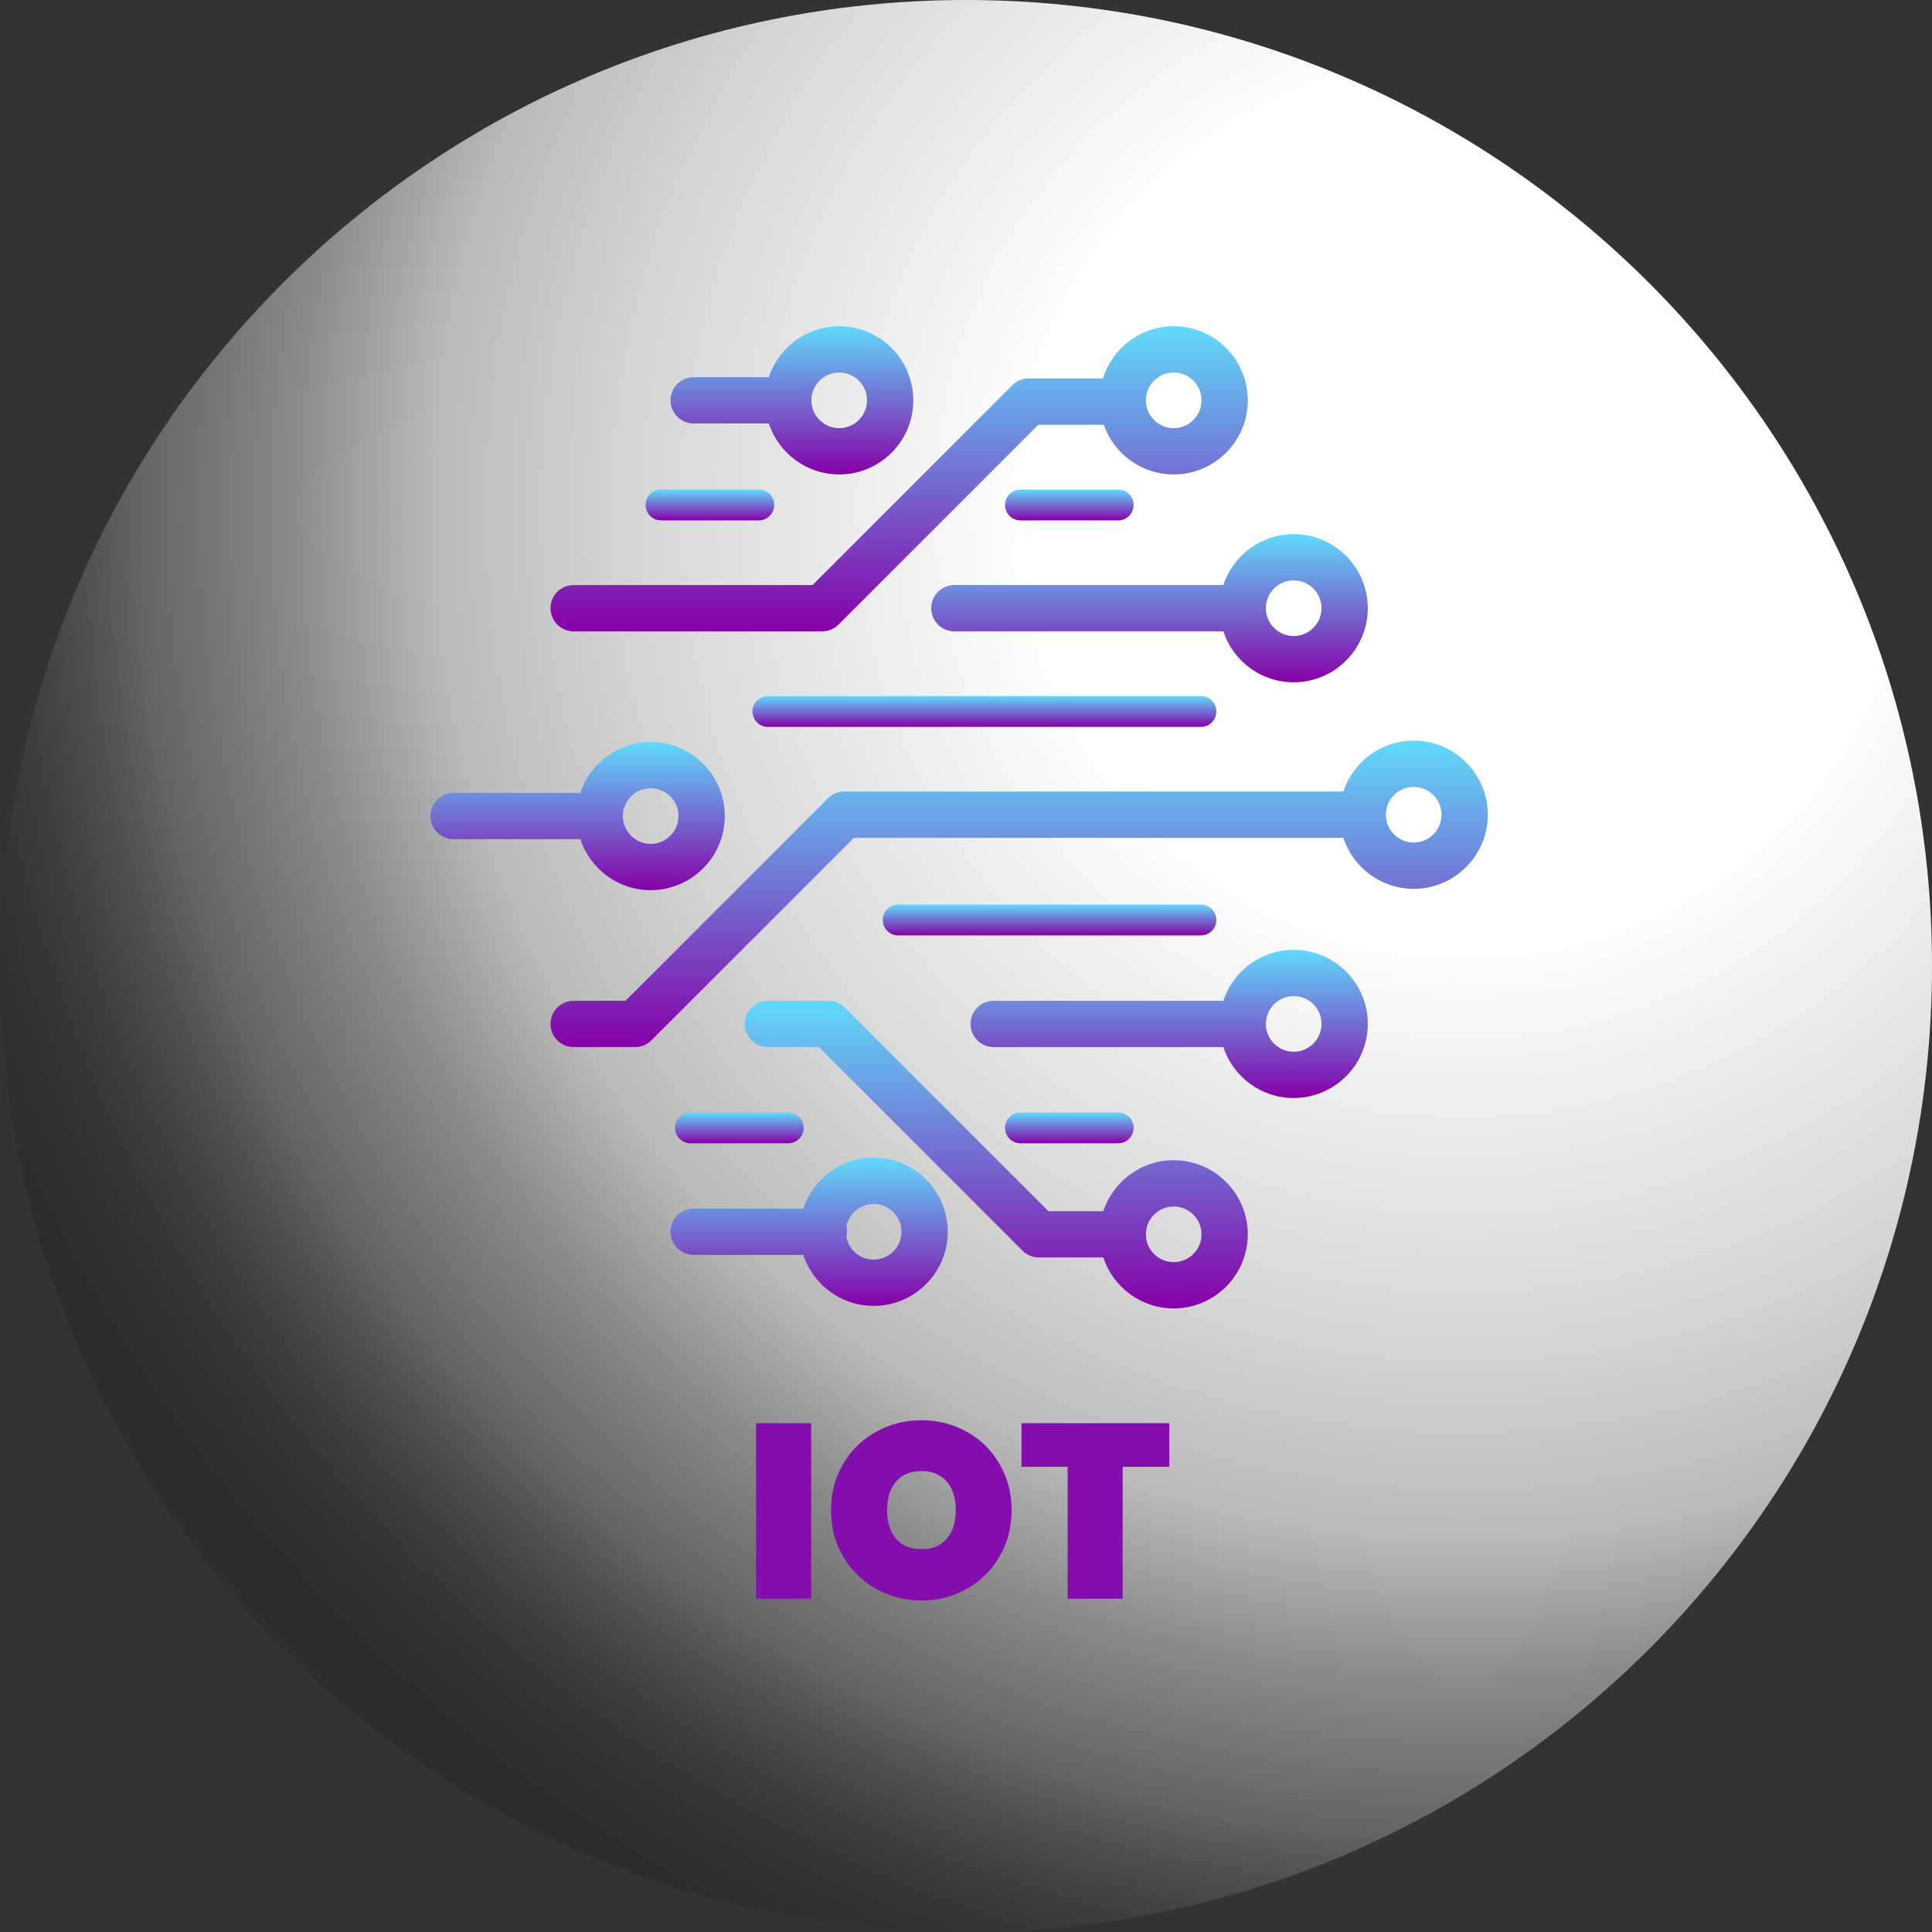 <svg width="92" height="92" viewBox="0 0 92 92" fill="none" xmlns="http://www.w3.org/2000/svg">
<rect x="0" y="0" width="92" height="92" fill="#333333" stroke="none"/>
<g clip-path="url(#clip0_3326_6262)">
<circle cx="43.781" cy="45.772" r="49" fill="url(#paint0_radial_3326_6262)"/>
<path d="M38.625 67.772V76.132H36.004V67.772H38.625ZM43.883 76.215C43.096 76.215 42.372 76.029 41.711 75.659C41.057 75.29 40.538 74.778 40.152 74.124C39.766 73.471 39.573 72.735 39.573 71.916C39.573 71.098 39.766 70.362 40.152 69.708C40.538 69.055 41.057 68.547 41.711 68.185C42.372 67.815 43.096 67.63 43.883 67.63C44.67 67.63 45.391 67.815 46.044 68.185C46.697 68.547 47.213 69.055 47.591 69.708C47.977 70.362 48.17 71.098 48.17 71.916C48.17 72.735 47.977 73.471 47.591 74.124C47.213 74.778 46.694 75.29 46.032 75.659C45.379 76.029 44.663 76.215 43.883 76.215ZM43.883 73.77C44.403 73.77 44.804 73.605 45.088 73.274C45.371 72.936 45.513 72.483 45.513 71.916C45.513 71.342 45.371 70.889 45.088 70.558C44.804 70.22 44.403 70.051 43.883 70.051C43.356 70.051 42.95 70.22 42.667 70.558C42.383 70.889 42.242 71.342 42.242 71.916C42.242 72.483 42.383 72.936 42.667 73.274C42.95 73.605 43.356 73.77 43.883 73.77ZM55.681 67.772V69.85H53.461V76.132H50.839V69.85H48.643V67.772H55.681Z" fill="#840DAD"/>
<path d="M55.89 55.249C54.329 55.249 53.002 56.268 52.538 57.676H49.926L40.23 47.979C40.023 47.772 39.743 47.656 39.451 47.656H36.565C35.957 47.656 35.463 48.15 35.463 48.758C35.463 49.367 35.956 49.86 36.565 49.86H38.995L48.691 59.556C48.898 59.763 49.178 59.879 49.47 59.879H52.538C53.002 61.287 54.329 62.306 55.89 62.306C57.836 62.306 59.418 60.723 59.418 58.777C59.418 56.832 57.836 55.249 55.89 55.249ZM55.89 60.102C55.159 60.102 54.565 59.508 54.565 58.777C54.565 58.047 55.159 57.453 55.89 57.453C56.62 57.453 57.215 58.047 57.215 58.777C57.215 59.508 56.62 60.102 55.89 60.102Z" fill="url(#paint1_linear_3326_6262)"/>
<path d="M41.603 55.128C40.042 55.128 38.716 56.147 38.252 57.554H33.032C32.423 57.554 31.93 58.048 31.93 58.656C31.93 59.265 32.423 59.758 33.032 59.758H38.252C38.716 61.166 40.042 62.185 41.603 62.185C43.549 62.185 45.132 60.602 45.132 58.656C45.132 56.711 43.549 55.128 41.603 55.128ZM41.603 59.981C40.961 59.981 40.424 59.521 40.304 58.913C40.324 58.831 40.335 58.745 40.335 58.656C40.335 58.568 40.324 58.482 40.304 58.4C40.424 57.792 40.961 57.332 41.603 57.332C42.334 57.332 42.928 57.926 42.928 58.656C42.928 59.387 42.334 59.981 41.603 59.981Z" fill="url(#paint2_linear_3326_6262)"/>
<path d="M61.604 45.23C60.043 45.23 58.717 46.248 58.253 47.656H47.318C46.709 47.656 46.216 48.15 46.216 48.758C46.216 49.366 46.709 49.86 47.318 49.86H58.253C58.717 51.267 60.043 52.286 61.604 52.286C63.55 52.286 65.133 50.703 65.133 48.758C65.133 46.812 63.55 45.23 61.604 45.23ZM61.604 50.083C60.873 50.083 60.279 49.488 60.279 48.758C60.279 48.028 60.873 47.433 61.604 47.433C62.335 47.433 62.929 48.028 62.929 48.758C62.929 49.488 62.335 50.083 61.604 50.083Z" fill="url(#paint3_linear_3326_6262)"/>
<path d="M67.319 35.268C65.758 35.268 64.432 36.287 63.968 37.694H40.204C39.912 37.694 39.632 37.81 39.425 38.017L29.785 47.657H27.317C26.708 47.657 26.215 48.15 26.215 48.759C26.215 49.367 26.708 49.86 27.317 49.86H30.242C30.534 49.86 30.814 49.745 31.021 49.538L40.661 39.898H63.968C64.432 41.305 65.758 42.325 67.319 42.325C69.265 42.325 70.848 40.742 70.848 38.796C70.847 36.85 69.264 35.268 67.319 35.268ZM67.319 40.12C66.588 40.12 65.994 39.526 65.994 38.796C65.994 38.065 66.589 37.471 67.319 37.471C68.049 37.471 68.644 38.065 68.644 38.796C68.644 39.526 68.05 40.12 67.319 40.12Z" fill="url(#paint4_linear_3326_6262)"/>
<path d="M58.253 27.86H45.444C44.836 27.86 44.342 28.354 44.342 28.962C44.342 29.57 44.835 30.064 45.444 30.064H58.253C58.717 31.471 60.043 32.49 61.604 32.49C63.55 32.49 65.133 30.907 65.133 28.962C65.133 27.017 63.55 25.434 61.604 25.434C60.044 25.434 58.717 26.453 58.253 27.86ZM61.604 27.637C62.334 27.637 62.929 28.232 62.929 28.962C62.929 29.692 62.334 30.287 61.604 30.287C60.873 30.287 60.279 29.692 60.279 28.962C60.279 28.232 60.874 27.637 61.604 27.637Z" fill="url(#paint5_linear_3326_6262)"/>
<path d="M30.985 42.388C32.931 42.388 34.514 40.805 34.514 38.859C34.514 36.914 32.931 35.331 30.985 35.331C29.424 35.331 28.098 36.35 27.634 37.758H21.602C20.993 37.758 20.5 38.251 20.5 38.859C20.5 39.468 20.993 39.961 21.602 39.961H27.634C28.098 41.369 29.425 42.388 30.985 42.388ZM30.985 37.535C31.716 37.535 32.31 38.129 32.31 38.859C32.31 39.59 31.716 40.184 30.985 40.184C30.255 40.184 29.66 39.59 29.66 38.859C29.661 38.129 30.255 37.535 30.985 37.535Z" fill="url(#paint6_linear_3326_6262)"/>
<path d="M27.317 30.064H39.149C39.442 30.064 39.722 29.948 39.928 29.741L49.443 20.226H52.559C53.041 21.602 54.352 22.592 55.89 22.592C57.836 22.592 59.419 21.009 59.419 19.064C59.419 17.118 57.836 15.535 55.89 15.535C54.307 15.535 52.964 16.584 52.519 18.022H48.986C48.694 18.022 48.414 18.138 48.207 18.345L38.693 27.86H27.317C26.708 27.86 26.215 28.353 26.215 28.962C26.215 29.57 26.708 30.064 27.317 30.064ZM55.89 17.738C56.621 17.738 57.215 18.333 57.215 19.063C57.215 19.794 56.62 20.388 55.89 20.388C55.16 20.388 54.565 19.794 54.565 19.063C54.565 18.333 55.159 17.738 55.89 17.738Z" fill="url(#paint7_linear_3326_6262)"/>
<path d="M33.031 20.165H36.61C37.074 21.573 38.401 22.592 39.962 22.592C41.907 22.592 43.49 21.009 43.49 19.064C43.49 17.118 41.907 15.535 39.962 15.535C38.401 15.535 37.074 16.554 36.61 17.962H33.031C32.423 17.962 31.929 18.455 31.929 19.064C31.929 19.672 32.423 20.165 33.031 20.165ZM39.962 17.739C40.692 17.739 41.286 18.333 41.286 19.064C41.286 19.794 40.692 20.388 39.962 20.388C39.231 20.388 38.637 19.794 38.637 19.064C38.637 18.333 39.231 17.739 39.962 17.739Z" fill="url(#paint8_linear_3326_6262)"/>
<path d="M36.565 33.144C36.159 33.144 35.831 33.472 35.831 33.878C35.831 34.284 36.159 34.613 36.565 34.613H57.186C57.592 34.613 57.92 34.284 57.92 33.878C57.92 33.472 57.592 33.144 57.186 33.144H36.565Z" fill="url(#paint9_linear_3326_6262)"/>
<path d="M57.186 44.543C57.592 44.543 57.92 44.215 57.92 43.809C57.92 43.403 57.592 43.074 57.186 43.074H42.772C42.366 43.074 42.037 43.403 42.037 43.809C42.037 44.215 42.366 44.543 42.772 44.543H57.186Z" fill="url(#paint10_linear_3326_6262)"/>
<path d="M53.248 54.442C53.653 54.442 53.982 54.113 53.982 53.707C53.982 53.302 53.653 52.973 53.248 52.973H48.594C48.188 52.973 47.859 53.301 47.859 53.707C47.859 54.113 48.188 54.442 48.594 54.442H53.248Z" fill="url(#paint11_linear_3326_6262)"/>
<path d="M53.248 24.78C53.653 24.78 53.982 24.451 53.982 24.045C53.982 23.64 53.653 23.311 53.248 23.311H48.594C48.188 23.311 47.859 23.64 47.859 24.045C47.859 24.451 48.188 24.78 48.594 24.78H53.248Z" fill="url(#paint12_linear_3326_6262)"/>
<path d="M31.479 24.78H36.132C36.538 24.78 36.867 24.451 36.867 24.045C36.867 23.64 36.538 23.311 36.132 23.311H31.479C31.073 23.311 30.744 23.64 30.744 24.045C30.744 24.451 31.073 24.78 31.479 24.78Z" fill="url(#paint13_linear_3326_6262)"/>
<path d="M32.882 54.442H37.535C37.941 54.442 38.27 54.113 38.27 53.707C38.27 53.302 37.941 52.973 37.535 52.973H32.882C32.476 52.973 32.147 53.301 32.147 53.707C32.147 54.113 32.476 54.442 32.882 54.442Z" fill="url(#paint14_linear_3326_6262)"/>
</g>
<defs>
<radialGradient id="paint0_radial_3326_6262" cx="0" cy="0" r="1" gradientUnits="userSpaceOnUse" gradientTransform="translate(70.323 23.743) rotate(137.836) scale(82.923)">
<stop stop-color="white"/>
<stop offset="0.253" stop-color="white"/>
<stop offset="0.488" stop-color="#D7D6D6"/>
<stop offset="0.605" stop-color="#BBBABA"/>
<stop offset="0.689" stop-color="#8A8A8A"/>
<stop offset="0.779" stop-color="#646464"/>
<stop offset="1" stop-opacity="0"/>
</radialGradient>
<linearGradient id="paint1_linear_3326_6262" x1="47.441" y1="47.656" x2="47.441" y2="62.306" gradientUnits="userSpaceOnUse">
<stop stop-color="#61DAFB"/>
<stop offset="1" stop-color="#8600A8"/>
</linearGradient>
<linearGradient id="paint2_linear_3326_6262" x1="38.531" y1="55.128" x2="38.531" y2="62.185" gradientUnits="userSpaceOnUse">
<stop stop-color="#61DAFB"/>
<stop offset="1" stop-color="#8600A8"/>
</linearGradient>
<linearGradient id="paint3_linear_3326_6262" x1="55.674" y1="45.23" x2="55.674" y2="52.286" gradientUnits="userSpaceOnUse">
<stop stop-color="#61DAFB"/>
<stop offset="1" stop-color="#8600A8"/>
</linearGradient>
<linearGradient id="paint4_linear_3326_6262" x1="48.531" y1="35.268" x2="48.531" y2="49.86" gradientUnits="userSpaceOnUse">
<stop stop-color="#61DAFB"/>
<stop offset="1" stop-color="#8600A8"/>
</linearGradient>
<linearGradient id="paint5_linear_3326_6262" x1="54.737" y1="25.434" x2="54.737" y2="32.49" gradientUnits="userSpaceOnUse">
<stop stop-color="#61DAFB"/>
<stop offset="1" stop-color="#8600A8"/>
</linearGradient>
<linearGradient id="paint6_linear_3326_6262" x1="27.507" y1="35.331" x2="27.507" y2="42.388" gradientUnits="userSpaceOnUse">
<stop stop-color="#61DAFB"/>
<stop offset="1" stop-color="#8600A8"/>
</linearGradient>
<linearGradient id="paint7_linear_3326_6262" x1="42.817" y1="15.535" x2="42.817" y2="30.064" gradientUnits="userSpaceOnUse">
<stop stop-color="#61DAFB"/>
<stop offset="1" stop-color="#8600A8"/>
</linearGradient>
<linearGradient id="paint8_linear_3326_6262" x1="37.71" y1="15.535" x2="37.71" y2="22.592" gradientUnits="userSpaceOnUse">
<stop stop-color="#61DAFB"/>
<stop offset="1" stop-color="#8600A8"/>
</linearGradient>
<linearGradient id="paint9_linear_3326_6262" x1="46.875" y1="33.144" x2="46.875" y2="34.613" gradientUnits="userSpaceOnUse">
<stop stop-color="#61DAFB"/>
<stop offset="1" stop-color="#8600A8"/>
</linearGradient>
<linearGradient id="paint10_linear_3326_6262" x1="49.979" y1="43.074" x2="49.979" y2="44.543" gradientUnits="userSpaceOnUse">
<stop stop-color="#61DAFB"/>
<stop offset="1" stop-color="#8600A8"/>
</linearGradient>
<linearGradient id="paint11_linear_3326_6262" x1="50.921" y1="52.973" x2="50.921" y2="54.442" gradientUnits="userSpaceOnUse">
<stop stop-color="#61DAFB"/>
<stop offset="1" stop-color="#8600A8"/>
</linearGradient>
<linearGradient id="paint12_linear_3326_6262" x1="50.921" y1="23.311" x2="50.921" y2="24.78" gradientUnits="userSpaceOnUse">
<stop stop-color="#61DAFB"/>
<stop offset="1" stop-color="#8600A8"/>
</linearGradient>
<linearGradient id="paint13_linear_3326_6262" x1="33.806" y1="23.311" x2="33.806" y2="24.78" gradientUnits="userSpaceOnUse">
<stop stop-color="#61DAFB"/>
<stop offset="1" stop-color="#8600A8"/>
</linearGradient>
<linearGradient id="paint14_linear_3326_6262" x1="35.208" y1="52.973" x2="35.208" y2="54.442" gradientUnits="userSpaceOnUse">
<stop stop-color="#61DAFB"/>
<stop offset="1" stop-color="#8600A8"/>
</linearGradient>
<clipPath id="clip0_3326_6262">
<path d="M0 46C0 20.595 20.595 0 46 0C71.405 0 92 20.595 92 46C92 71.405 71.405 92 46 92C20.595 92 0 71.405 0 46Z" fill="white"/>
</clipPath>
</defs>
</svg>
